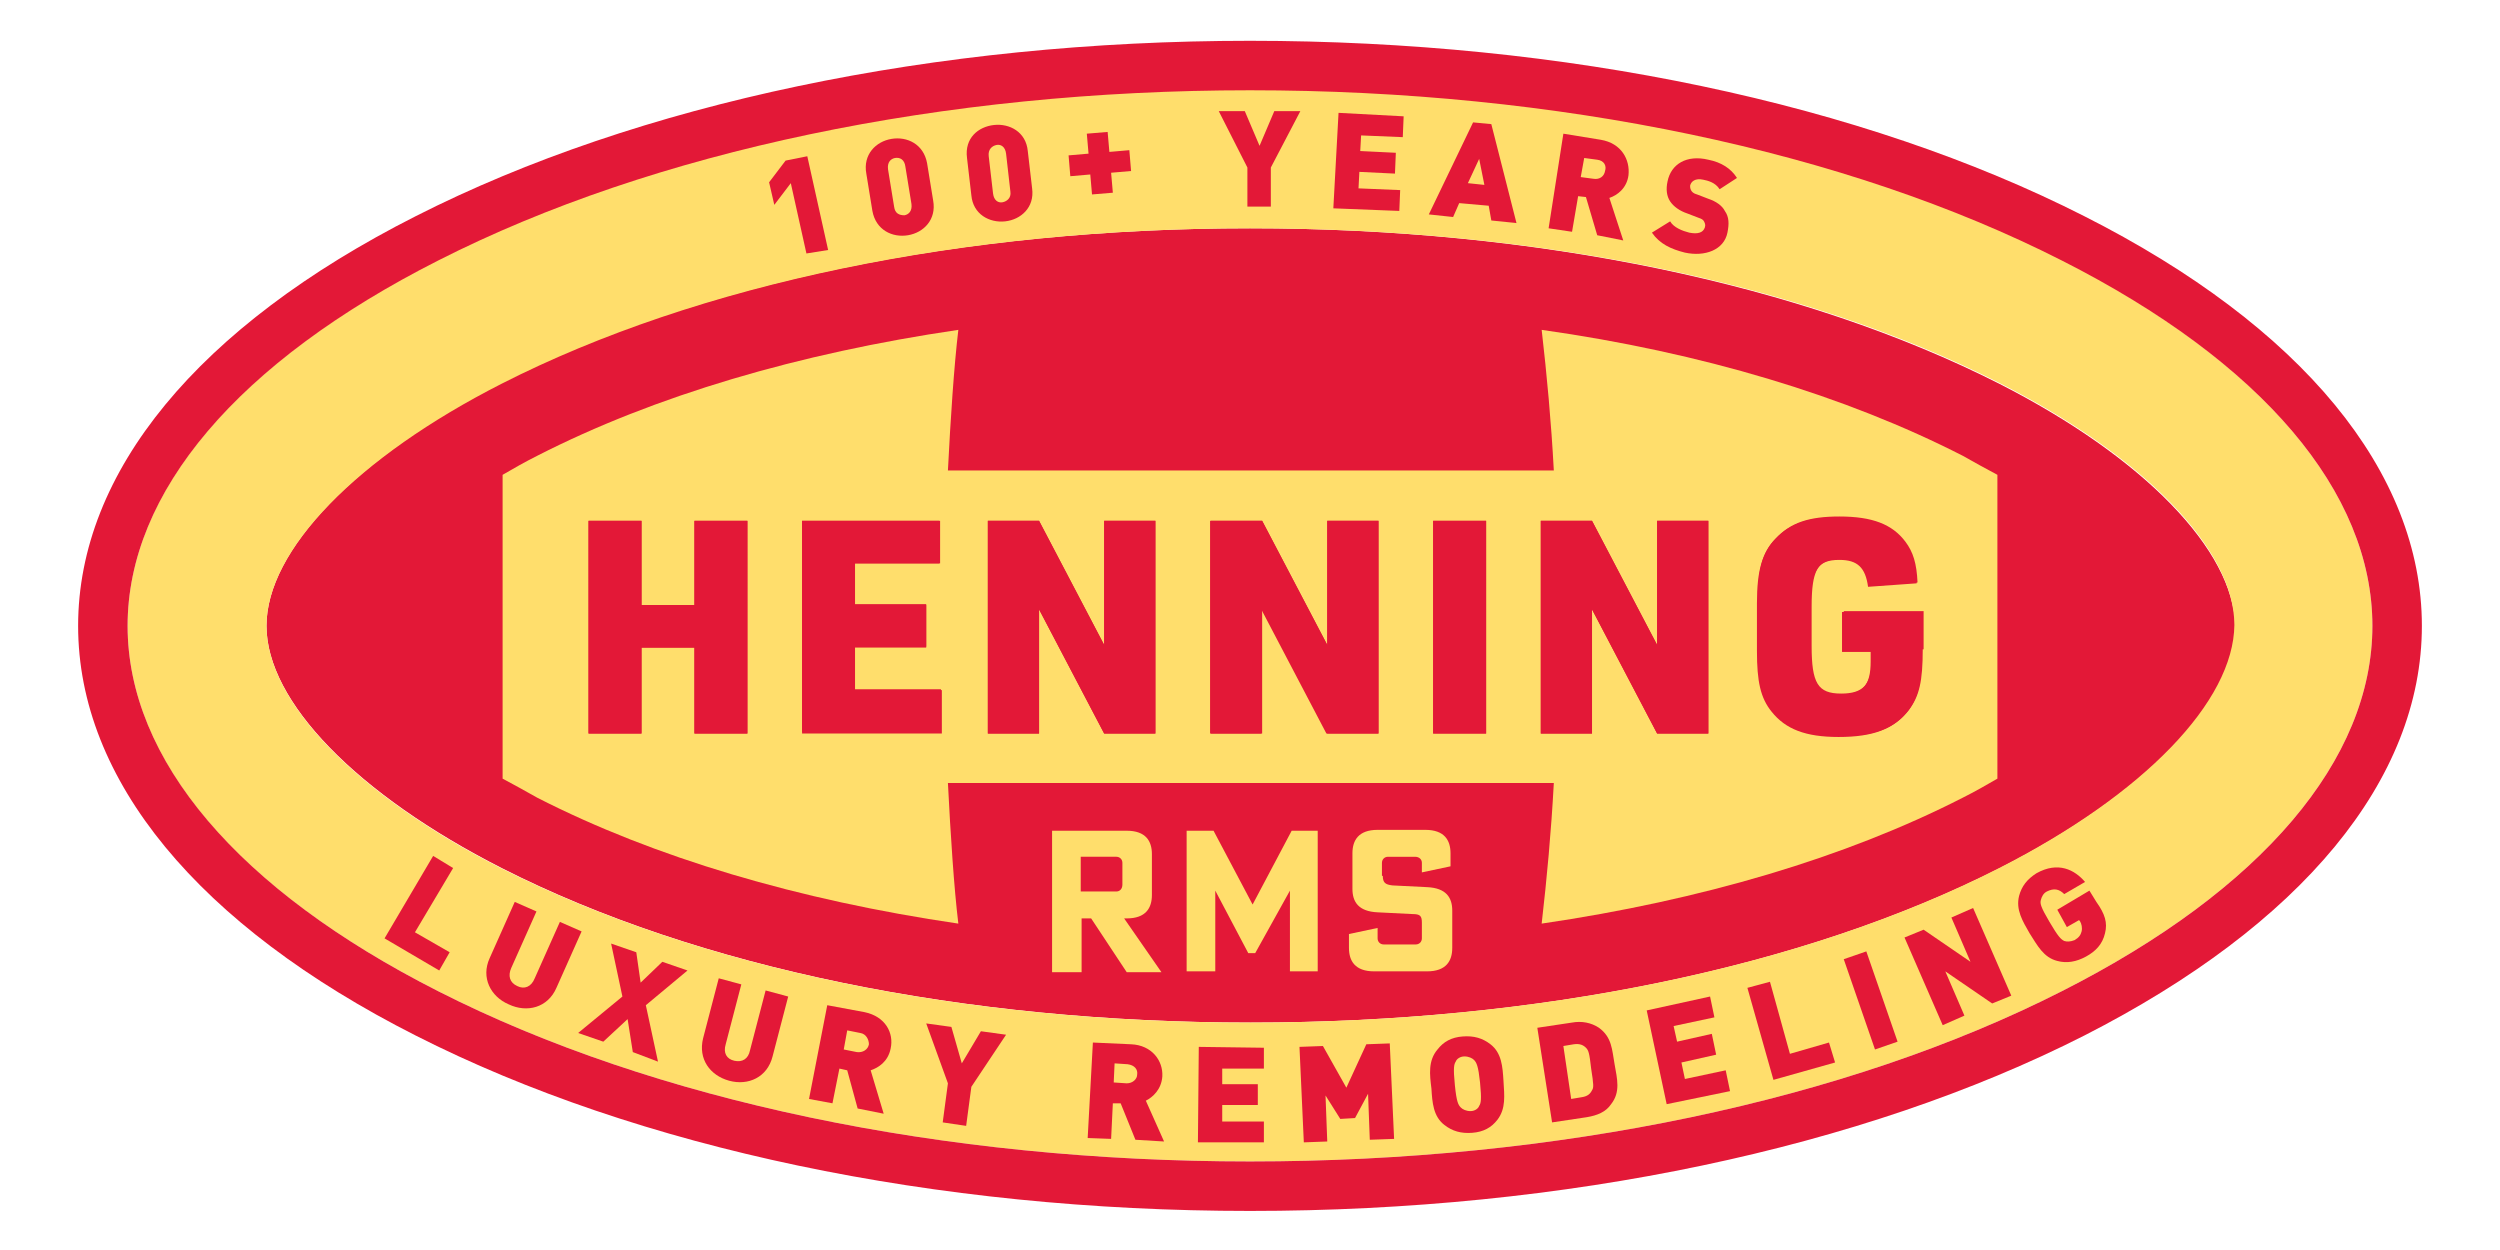 <svg xmlns="http://www.w3.org/2000/svg" xmlns:xlink="http://www.w3.org/1999/xlink" id="Layer_1" x="0px" y="0px" viewBox="0 0 288 144" style="enable-background:new 0 0 288 144;" xml:space="preserve"><style type="text/css">	.st0{fill:#E31837;}	.st1{fill:#FFDE6C;}</style><path class="st0" d="M230.3,44.2C207.6,32.7,177,26.3,144,26.3s-63.6,6.3-86.3,17.8C41,52.7,30.7,63.4,30.7,72.1 c0,8.7,10.4,19.4,27.1,27.9c22.6,11.5,53.3,17.8,86.3,17.8s63.6-6.3,86.3-17.8c16.7-8.5,27.1-19.2,27.1-27.9 C257.3,63.4,247,52.7,230.3,44.2z"></path><path class="st1" d="M237.5,29.9c-24.8-12.6-58.1-19.6-93.5-19.6s-68.7,7-93.5,19.6C27.4,41.7,14.7,56.6,14.7,72.1 s12.7,30.4,35.8,42.1c24.8,12.6,58.1,19.6,93.5,19.6s68.7-7,93.5-19.6c23.1-11.7,35.8-26.7,35.8-42.1S260.6,41.7,237.5,29.9z  M230.3,100c-22.6,11.5-53.3,17.8-86.3,17.8s-63.6-6.3-86.3-17.8C41,91.5,30.7,80.8,30.7,72.1c0-8.7,10.4-19.4,27.1-27.9 C80.4,32.7,111,26.3,144,26.3s63.6,6.3,86.3,17.8c16.7,8.5,27.1,19.2,27.1,27.9C257.3,80.8,247,91.5,230.3,100z"></path><path class="st0" d="M240.1,24.9c-25.6-13-59.8-20.2-96.1-20.2s-70.5,7.2-96.1,20.2C22.8,37.6,9,54.4,9,72.1s13.8,34.5,38.9,47.2 c25.6,13,59.8,20.2,96.1,20.2s70.5-7.2,96.1-20.2c25.1-12.8,38.9-29.5,38.9-47.2S265.2,37.6,240.1,24.9z M237.5,114.2 c-24.8,12.6-58.1,19.6-93.5,19.6s-68.7-7-93.5-19.6c-23.1-11.7-35.8-26.7-35.8-42.1s12.7-30.4,35.8-42.1 c24.8-12.6,58.1-19.6,93.5-19.6s68.7,7,93.5,19.6c23.1,11.7,35.8,26.7,35.8,42.1S260.6,102.5,237.5,114.2z"></path><path class="st0" d="M44.3,108.1l5.6-9.5l2.3,1.4l-4.4,7.4l4,2.3l-1.2,2.1L44.3,108.1z"></path><path class="st0" d="M58.6,115.7c-2.1-0.9-3.2-3.1-2.2-5.3l2.9-6.5l2.5,1.1l-2.9,6.5c-0.4,0.9-0.2,1.7,0.7,2.1 c0.8,0.4,1.6,0.1,2-0.9l2.9-6.5l2.5,1.1l-2.9,6.5C63.1,116.1,60.7,116.7,58.6,115.7z"></path><path class="st0" d="M72.9,121.2l-0.6-3.8l-2.8,2.6l-2.9-1l5.1-4.2l-1.3-6.1l2.9,1l0.5,3.5l2.5-2.4l2.9,1l-4.8,4l1.4,6.5L72.9,121.2 z"></path><path class="st0" d="M84,124.5c-2.2-0.6-3.6-2.5-3-4.9l1.8-6.9l2.6,0.7l-1.8,6.9c-0.3,1,0.1,1.7,1,1.9c0.9,0.2,1.6-0.2,1.8-1.2 l1.8-6.9l2.6,0.7l-1.8,6.9C88.4,124.1,86.2,125.1,84,124.5z"></path><path class="st0" d="M98.8,127.7l-1.2-4.4l-0.9-0.2l-0.8,4l-2.7-0.5l2.1-10.8l4.3,0.8c2.4,0.5,3.4,2.4,3,4.2 c-0.3,1.5-1.4,2.2-2.3,2.5l1.5,5L98.8,127.7z M99.1,119l-1.5-0.3l-0.4,2.2l1.5,0.3c0.7,0.1,1.3-0.3,1.4-0.9 C100.1,119.8,99.8,119.1,99.1,119z"></path><path class="st0" d="M111.9,125.2l-0.6,4.5l-2.7-0.4l0.6-4.5l-2.5-6.9l2.9,0.4l1.2,4.2l2.2-3.7l2.9,0.4L111.9,125.2z"></path><path class="st0" d="M130.8,131.3l-1.7-4.2l-0.9,0l-0.2,4.1l-2.7-0.1l0.6-11l4.4,0.2c2.4,0.1,3.7,1.9,3.6,3.7 c-0.1,1.5-1.1,2.4-1.9,2.8l2.1,4.7L130.8,131.3z M129.9,122.6l-1.5-0.1l-0.1,2.2l1.5,0.1c0.7,0,1.2-0.5,1.2-1 C131.1,123.2,130.7,122.7,129.9,122.6z"></path><path class="st0" d="M138,131.6l0.1-11l7.5,0.1l0,2.4l-4.8,0l0,1.8l4.1,0l0,2.4l-4.1,0l0,1.9l4.8,0l0,2.4L138,131.6z"></path><path class="st0" d="M157.8,131.3l-0.2-5.3l-1.5,2.8l-1.7,0.1l-1.7-2.7l0.2,5.3l-2.7,0.1l-0.5-11l2.7-0.1l2.7,4.8l2.3-5l2.7-0.1 l0.5,11L157.8,131.3z"></path><path class="st0" d="M172.5,129c-0.7,0.9-1.6,1.4-2.9,1.5s-2.3-0.2-3.2-0.9c-1.3-1-1.4-2.6-1.5-4.2c-0.2-1.6-0.4-3.2,0.7-4.5 c0.7-0.9,1.6-1.4,2.9-1.5s2.3,0.2,3.2,0.9c1.3,1,1.4,2.6,1.5,4.2C173.3,126.2,173.5,127.7,172.5,129z M169.8,122.1 c-0.2-0.2-0.6-0.4-1.1-0.4c-0.5,0-0.9,0.3-1,0.6c-0.2,0.3-0.3,0.7-0.1,2.7c0.2,2,0.4,2.3,0.7,2.6c0.2,0.2,0.6,0.4,1.1,0.4 c0.5,0,0.9-0.3,1-0.6c0.2-0.3,0.3-0.7,0.1-2.7C170.3,122.8,170.1,122.4,169.8,122.1z"></path><path class="st0" d="M185.6,127.2c-0.6,0.9-1.6,1.3-2.8,1.5l-4,0.6l-1.7-10.9l4-0.6c1.1-0.2,2.2,0,3.1,0.6c1.5,1.1,1.5,2.5,1.8,4.2 S186.7,125.8,185.6,127.2z M182.7,120.7c-0.3-0.3-0.7-0.5-1.4-0.4l-1.2,0.2l0.9,6.1l1.2-0.2c0.7-0.1,1-0.4,1.2-0.8 c0.2-0.3,0.2-0.6-0.1-2.5C183.1,121.3,183,121,182.7,120.7z"></path><path class="st0" d="M192,127.2l-2.3-10.8l7.3-1.6l0.5,2.4l-4.7,1l0.4,1.8l4-0.9l0.5,2.4l-4,0.9l0.4,1.9l4.7-1l0.5,2.4L192,127.2z"></path><path class="st0" d="M204.3,124.4l-3-10.6l2.6-0.7l2.3,8.3l4.5-1.3l0.7,2.3L204.3,124.4z"></path><path class="st0" d="M216,120.9l-3.6-10.4l2.6-0.9l3.6,10.4L216,120.9z"></path><path class="st0" d="M229.5,115.6l-5.4-3.7l2.2,5.1l-2.5,1.1l-4.4-10.1l2.2-0.9l5.4,3.7l-2.2-5.1l2.5-1.1l4.4,10.1L229.5,115.6z"></path><path class="st0" d="M242.5,107.5c-0.3,1.3-1.1,2.1-2.2,2.7c-1.1,0.6-2.2,0.8-3.3,0.5c-1.6-0.4-2.3-1.8-3.2-3.2 c-0.8-1.4-1.6-2.7-1.2-4.3c0.3-1.1,0.9-1.9,2-2.6c2.5-1.4,4.4-0.4,5.6,1l-2.4,1.4c-0.6-0.6-1.2-0.7-2-0.3c-0.4,0.2-0.6,0.6-0.7,1 c-0.1,0.4,0,0.8,1,2.5c1,1.7,1.3,2,1.7,2.2c0.3,0.1,0.7,0.1,1.2-0.1c0.5-0.3,0.7-0.6,0.8-1c0.1-0.4,0-0.9-0.2-1.2l-0.1-0.1l-1.4,0.8 l-1.1-2l3.7-2.2l0.8,1.3C242.5,105.3,242.8,106.3,242.5,107.5z"></path><path class="st0" d="M92.9,29.2l-1.8-8.1l-1.9,2.5L88.6,21l1.9-2.5l2.5-0.5l2.4,10.8L92.9,29.2z"></path><path class="st0" d="M104.6,27.1c-1.8,0.3-3.7-0.6-4.1-2.8L99.8,20c-0.4-2.2,1.1-3.7,2.9-4c1.8-0.3,3.7,0.6,4.1,2.8l0.7,4.3 C107.9,25.3,106.4,26.8,104.6,27.1z M104.3,19.2c-0.1-0.8-0.6-1.1-1.2-1c-0.5,0.1-0.9,0.5-0.8,1.3l0.7,4.3c0.1,0.8,0.6,1,1.2,1 c0.5-0.1,0.9-0.5,0.8-1.3L104.3,19.2z"></path><path class="st0" d="M115.8,25.5c-1.8,0.2-3.7-0.8-3.9-3l-0.5-4.3c-0.3-2.3,1.3-3.6,3.1-3.8s3.7,0.8,3.9,3l0.5,4.3 C119.2,23.9,117.6,25.3,115.8,25.5z M115.9,17.7c-0.1-0.8-0.6-1.1-1.1-1c-0.5,0.1-1,0.5-0.9,1.3l0.5,4.3c0.1,0.8,0.6,1.1,1.1,1 c0.5-0.1,1-0.5,0.9-1.2L115.9,17.7z"></path><path class="st0" d="M128,19.9l0.2,2.3l-2.4,0.2l-0.2-2.3l-2.3,0.2l-0.2-2.4l2.3-0.2l-0.2-2.3l2.4-0.2l0.2,2.3l2.3-0.2l0.2,2.4 L128,19.9z"></path><path class="st0" d="M146.4,19.3l0,4.5l-2.7,0l0-4.5l-3.3-6.5l3,0l1.7,4l1.7-4l3,0L146.4,19.3z"></path><path class="st0" d="M153.6,24l0.6-11l7.5,0.4l-0.1,2.4l-4.8-0.2l-0.1,1.8l4.1,0.2l-0.1,2.4l-4.1-0.2l-0.1,1.9l4.8,0.2l-0.1,2.4 L153.6,24z"></path><path class="st0" d="M171.8,25.4l-0.3-1.7l-3.4-0.3l-0.7,1.6l-2.8-0.3l5.1-10.6l2.1,0.2l2.9,11.4L171.8,25.4z M170.4,18.3l-1.3,2.8 l1.9,0.2L170.4,18.3z"></path><path class="st0" d="M184,27.1l-1.3-4.4l-0.9-0.1l-0.7,4.1l-2.7-0.4l1.7-10.9l4.3,0.7c2.4,0.4,3.4,2.3,3.2,4.1 c-0.2,1.5-1.3,2.3-2.2,2.6l1.6,4.9L184,27.1z M184,18.4l-1.5-0.2l-0.4,2.2l1.5,0.2c0.7,0.1,1.2-0.3,1.3-0.9 C185.1,19.1,184.8,18.5,184,18.4z"></path><path class="st0" d="M194.1,29.1c-1.6-0.4-2.9-1-3.8-2.3l2.1-1.3c0.4,0.7,1.4,1.1,2.2,1.3c1,0.2,1.6,0,1.8-0.6 c0.1-0.3,0-0.5-0.1-0.7c-0.1-0.2-0.3-0.3-0.6-0.4l-1.3-0.5c-0.9-0.3-1.6-0.8-2-1.4c-0.4-0.6-0.5-1.4-0.3-2.3c0.4-2,2.2-3.1,4.7-2.5 c1.5,0.3,2.6,1,3.3,2.1l-2,1.3c-0.5-0.8-1.4-1-1.9-1.1c-0.9-0.2-1.4,0.2-1.5,0.7c0,0.1,0,0.3,0.1,0.5c0.1,0.2,0.3,0.4,0.7,0.5 l1.3,0.5c0.9,0.3,1.6,0.8,1.9,1.4c0.5,0.7,0.5,1.5,0.3,2.5C198.6,28.8,196.4,29.6,194.1,29.1z"></path><path class="st1" d="M129.8,95.7c2.2,0,2.9,1.2,2.9,2.7v4.7c0,1.5-0.7,2.7-2.9,2.7h-0.3l4.3,6.2h-4l-4.1-6.2h-1.1v6.2h-3.4V95.7 H129.8z M124.5,102.7h4.1c0.4,0,0.7-0.3,0.7-0.8v-2.5c0-0.4-0.3-0.7-0.7-0.7h-4.1V102.7z"></path><path class="st1" d="M139.8,95.7l4.5,8.5l4.5-8.5h3v16.2h-3.2v-9.3h0l-4,7.2h-0.8l-3.8-7.2h0v9.3h-3.3V95.7H139.8z"></path><path class="st1" d="M159.3,100.9c0,0.8,0.3,1,1.1,1.1l4,0.2c2.2,0.1,2.9,1.2,2.9,2.7v4.3c0,1.5-0.7,2.7-2.9,2.7h-6.1 c-2.2,0-2.9-1.2-2.9-2.7v-1.6l3.3-0.7v1.2c0,0.4,0.3,0.7,0.7,0.7h3.7c0.4,0,0.7-0.3,0.7-0.7v-1.8c0-0.8-0.2-1-1.1-1l-4-0.2 c-2.2-0.1-2.9-1.2-2.9-2.7v-4.1c0-1.5,0.7-2.7,2.9-2.7h5.5c2.2,0,2.9,1.2,2.9,2.7v1.5l-3.3,0.7v-1.1c0-0.4-0.3-0.7-0.8-0.7h-3.1 c-0.4,0-0.7,0.3-0.7,0.7V100.9z"></path><path class="st1" d="M177.6,38c0.6,5.2,1.1,10.6,1.4,16.2h-69.8c0.3-5.9,0.7-12,1.2-16.2c-18.4,2.7-35,7.6-48.5,14.5 c-1.4,0.7-2.8,1.5-4,2.2v35c1.3,0.7,2.6,1.4,4,2.2c13.5,6.9,30.1,11.8,48.5,14.5c-0.5-4.1-0.9-10.3-1.2-16.2H179 c-0.3,5.6-0.8,11-1.4,16.2c18.4-2.7,35-7.6,48.5-14.5c1.4-0.7,2.8-1.5,4-2.2v-35c-1.3-0.7-2.6-1.4-4-2.2 C212.6,45.6,196,40.6,177.6,38z M86.1,84.5H80v-9.9h-6.1v9.9h-6.1V60h6.1v9.7H80V60h6.1V84.5z M92.4,60h15.8v4.9h-9.8v4.7h8.3v4.9 h-8.3v4.9h10v4.9h-16V60z M133.1,84.5h-5.9l-7.5-14.3v14.3h-5.9V60h5.9l7.5,14.3V60h5.9V84.5z M158.8,84.5h-5.9l-7.5-14.3v14.3h-5.9 V60h5.9l7.5,14.3V60h5.9V84.5z M171.2,84.5h-6.1V60h6.1V84.5z M196.8,84.5h-5.9l-7.5-14.3v14.3h-5.9V60h5.9l7.5,14.3V60h5.9V84.5z  M221.5,74.8c0,3.7-0.4,5.4-1.6,7c-1.6,2.1-3.9,3-8,3c-3.8,0-6.1-0.9-7.7-2.9c-1.2-1.5-1.7-3.5-1.7-7v-5.5c0-3.8,0.5-5.8,2.1-7.4 c1.7-1.8,3.8-2.5,7.3-2.5c3.8,0,6.1,0.9,7.6,2.9c0.9,1.2,1.3,2.5,1.4,4.7l-5.6,0.4c-0.3-2.2-1.2-3.1-3.3-3.1c-2.6,0-3.3,1.2-3.3,5.5 v4.5c0,4.3,0.7,5.5,3.4,5.5c2.5,0,3.5-1,3.5-3.8v-1.1h-3.2v-4.6h9.2V74.8z"></path><g>	<polygon class="st0" points="80,69.7 73.9,69.7 73.9,60 67.8,60 67.8,84.5 73.9,84.5 73.9,74.6 80,74.6 80,84.5 86.1,84.5 86.1,60   80,60  "></polygon>	<polygon class="st0" points="108.5,84.5 108.5,79.5 98.5,79.5 98.5,74.6 106.7,74.6 106.7,69.7 98.5,69.7 98.5,64.9 108.3,64.9   108.3,60 92.4,60 92.4,84.5  "></polygon>	<polygon class="st0" points="127.2,74.3 119.7,60 113.8,60 113.8,84.5 119.7,84.5 119.7,70.2 127.2,84.5 133.1,84.5 133.1,60   127.2,60  "></polygon>	<polygon class="st0" points="152.9,74.3 145.4,60 139.4,60 139.4,84.5 145.3,84.5 145.3,70.2 152.8,84.5 158.8,84.5 158.8,60   152.9,60  "></polygon>	<rect x="165.1" y="60" class="st0" width="6.1" height="24.5"></rect>	<polygon class="st0" points="190.9,74.3 183.4,60 177.5,60 177.5,84.5 183.4,84.5 183.4,70.2 190.9,84.5 196.8,84.5 196.8,60   190.9,60  "></polygon>	<path class="st0" d="M212.3,75.1h3.2v1.1c0,2.8-0.9,3.8-3.5,3.8c-2.6,0-3.4-1.2-3.4-5.5V70c0-4.3,0.7-5.5,3.3-5.5  c2.1,0,3,0.9,3.3,3.1l5.6-0.4c-0.1-2.2-0.5-3.5-1.4-4.7c-1.4-2-3.8-2.9-7.6-2.9c-3.5,0-5.6,0.7-7.3,2.5c-1.5,1.6-2.1,3.6-2.1,7.4  V75c0,3.5,0.4,5.4,1.7,7c1.6,2,3.9,2.9,7.7,2.9c4,0,6.3-0.9,8-3c1.2-1.6,1.6-3.4,1.6-7v-4.4h-9.2V75.1z"></path></g></svg>